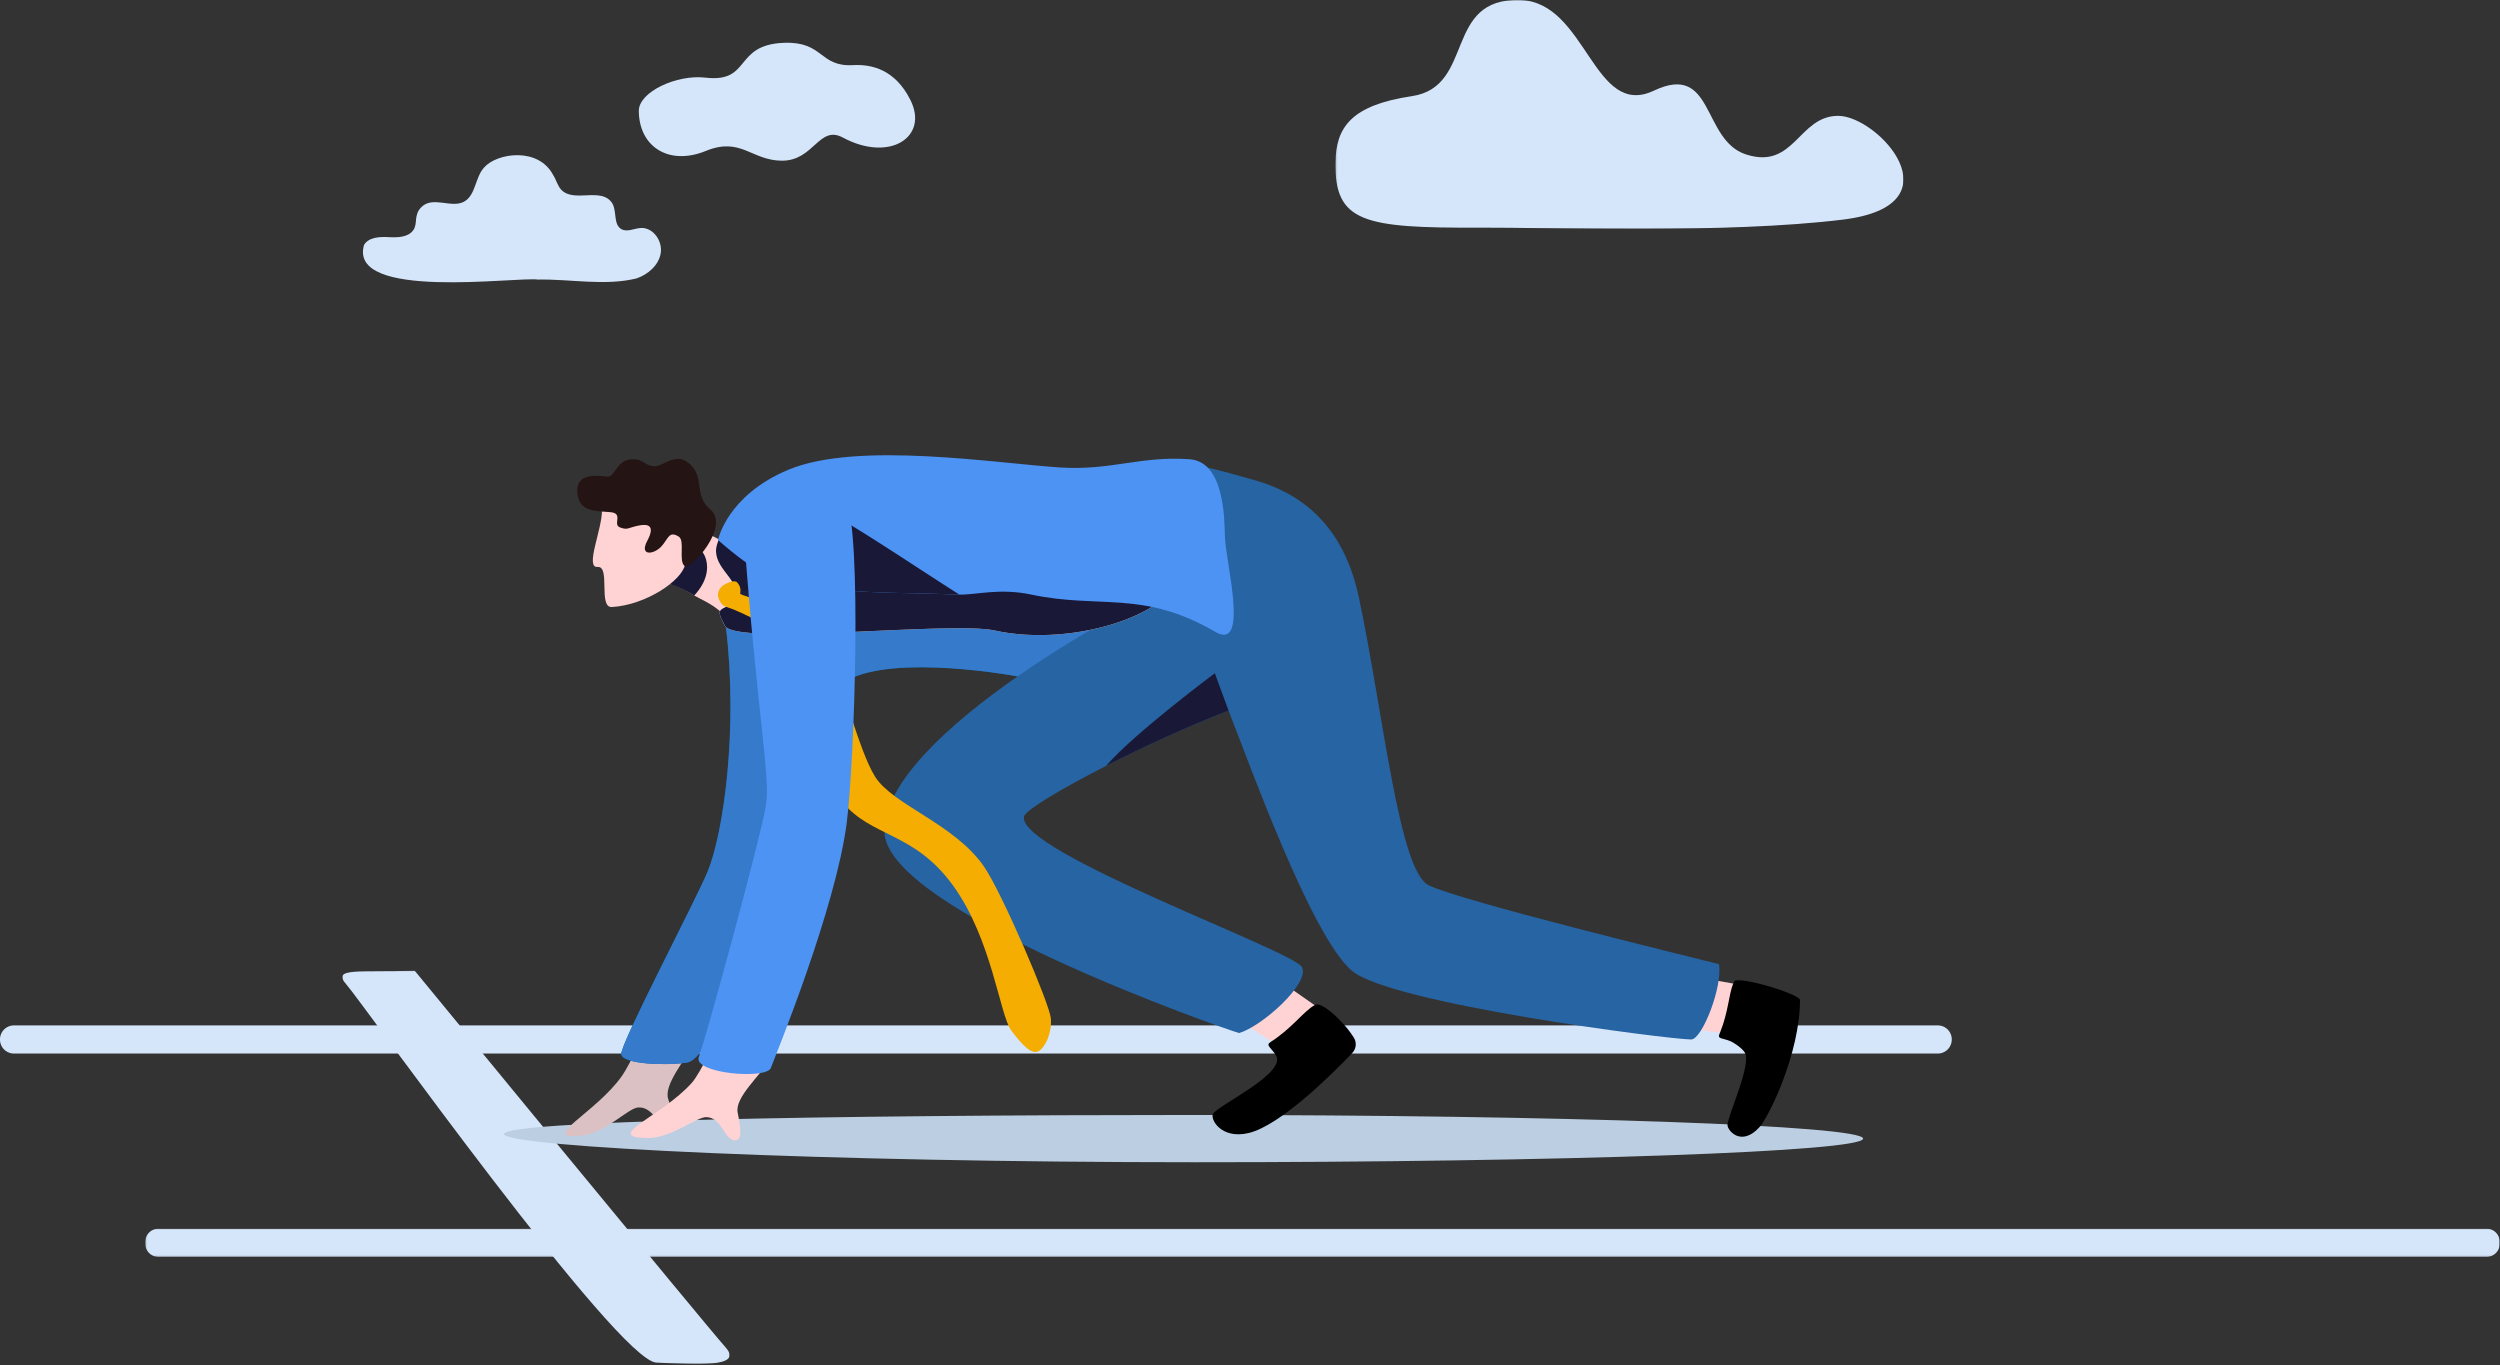 <?xml version="1.0" encoding="UTF-8"?>
<svg xmlns="http://www.w3.org/2000/svg" xmlns:xlink="http://www.w3.org/1999/xlink" width="1324" height="723" viewBox="0 0 1324 723">
  <rect x="0" y="0" width="1324" height="723" fill="#333333" stroke="none"/>
  <defs>
    <path id="i1k4d137fa" d="M0 0h205.161v208.31H0z"></path>
    <path id="j78frpr5hc" d="M0 0h300.821v121.228H0z"></path>
    <path id="t2qkj0o5ne" d="M0 0h1246.868v14.895H0z"></path>
  </defs>
  <g fill="none" fill-rule="evenodd">
    <path d="M7.391 557.955h1018.87a7.39 7.39 0 0 0 7.391-7.391v-.113a7.39 7.39 0 0 0-7.391-7.391H7.391A7.39 7.39 0 0 0 0 550.451v.113a7.39 7.39 0 0 0 7.391 7.391" fill="#D5E6FA"></path>
    <g transform="matrix(-1 0 0 1 386.415 514.068)">
      <mask id="u1ggvjoocb" fill="#fff">
        <use xlink:href="#i1k4d137fa"></use>
      </mask>
      <path d="M166.809 0c29.186 1.022 44.345-1.885 36.136 7.345-8.208 9.231-143.527 199.311-164.151 200.223-20.624.912-46.48 2.861-36.636-8.084C12.002 188.539 166.808 0 166.808 0" fill="#D5E6FA" mask="url(#u1ggvjoocb)"></path>
    </g>
    <path d="M266.918 600.586c0 6.913 169.823 14.939 365.495 14.939 195.673 0 354.297-5.604 354.297-12.517 0-6.912-158.624-12.516-354.297-12.516-195.672 0-365.495 3.18-365.495 10.094" fill="#BCCFE2"></path>
    <path d="M368.649 550.167c-5.57 11.397-17.355 24.136-14.734 31.983 2.559 7.662 4.527 14.563.26 14.716-5.721.206-8.067-10.976-16.29-10.34-5.343.414-17.217 13.499-29.83 14.88-24.03 2.629 7.619-11.933 21.41-31.71 4.107-5.885 13.365-24.995 17.9-40.341 4.535-15.346 21.284 20.812 21.284 20.812" fill="#DBC1C3"></path>
    <path d="M382.73 329.084c7.197.69 30.521 1.39 52.477 1.86 21.956.468 72.243-10.497 112.35-8.926 40.107 1.571 66.755-28.618 93.052-14.17 29.285 16.088 13.864 66.613 2.358 61.444-52.676-23.664-84.463-7.206-100.053-10.335-15.59-3.129-77.62-12.59-97.799 3.76-7.21 5.841-19.996 90.841-34.096 116.21-15.495 27.878-35.22 82.044-47.152 83.816-11.933 1.772-34.084.777-34.85-4.383-.767-5.16 39.544-81.67 45.764-96.814 8.441-20.544 16.14-75.422 9.697-129.118" fill="#0267A4"></path>
    <path d="M382.73 329.084c7.197.69 30.521 1.39 52.477 1.86 21.956.468 72.243-10.497 112.35-8.926 40.107 1.571 66.755-28.618 93.052-14.17 29.285 16.088 13.864 66.613 2.358 61.444-52.676-23.664-84.463-7.206-100.053-10.335-15.59-3.129-77.62-12.59-97.799 3.76-7.21 5.841-19.996 90.841-34.096 116.21-15.495 27.878-35.22 82.044-47.152 83.816-11.933 1.772-34.084.777-34.85-4.383-.767-5.16 39.544-81.67 45.764-96.814 8.441-20.544 16.14-75.422 9.697-129.118" fill="#367ACC"></path>
    <path d="M682.647 330.672s.01.023.031.057c-.24.04-.345.052-.378.051.045-.03.347-.108.347-.108" fill="#1F1F39"></path>
    <path d="M680.678 555.602c-10.022-5.176-33.484-21.287-33.484-21.287l15.252-25.617 35.018 24.517.73 23.913-17.516-1.526z" fill="#FFD2D3"></path>
    <path d="M672.829 551.89c-2.712 1.72.33 2.863 2.906 6.978 5.893 9.42-29.853 26-33.283 30.924-1.771 2.54 3.983 13.769 18.785 10.267 17.118-4.05 45.01-31.987 54.935-42.411 2.075-2.18 2.444-5.49.857-8.046-5.667-9.126-17.76-19.896-20.806-17.257-5.626 2.998-12.092 12.384-23.394 19.546" fill="#000"></path>
    <path d="M877.474 542.011s12.652 2.197 23.97 3.715c.015 0 .032.006.05.006 3.393.458 6.667.85 9.438 1.104a76.27 76.27 0 0 0 3.605.265l15.611-5.576-10.025-20.209-2.224-.409-5.636-1.027-31.786-5.812-2.948 27.413-.055.53z" fill="#FFD2D3"></path>
    <path d="M916.59 551.484c1.243.54 5.557 3.122 7.358 5.794 4.07 6.037-9.036 33.588-9.07 38.517-.016 2.92 7.264 11.745 16.93 1.158 5.08-5.563 21.467-39.366 21.468-67.327 0-3.256-33.97-13.367-34.924-9.69-.16.303-.31.629-.453.97-2.28 5.466-2.605 15.292-6.966 25.93-.105.254-.216.513-.326.773v.005c-1.192 2.783 1.783 2.048 5.984 3.87" fill="#000"></path>
    <path d="M468.422 440.707c1.061 41.839 180.236 104.311 187.786 106.394 11.994-3.416 37.723-26.352 33.3-34.93-4.417-8.578-150.785-61.082-147.215-79.681.63-3.28 19.118-14.46 43.512-26.892 19.83-10.109 43.567-21.038 64.78-29.233.278.673.584 1.438.93 2.291 9.533 23.951 42.767 116.962 64.373 135.413 20.496 17.501 167.893 36.384 179.762 36.438 5.807.022 16.79-28.139 14.69-39.909-18.74-4.713-136.408-33.377-153.64-41.719-15.838-7.671-23.903-90.07-36.958-152.116-7.101-33.737-25.734-54.387-56.208-62.735-15.772-4.319-36.58-11.06-43.365-6.719-25.569 16.363 23.111 54.901 7.06 60.538-20.316 7.134-160.119 81.36-158.807 132.86" fill="#2664A3"></path>
    <path d="M338.32 58.72c.076 18.983 15.926 29.217 35.485 21.219 18.562-7.591 24.142 5.046 40.213 5.165 17.132.127 19.654-19.102 32.4-12.241 24.594 13.238 45.687-.195 35.697-19.99-8.08-16.011-20.287-18.916-30.29-18.378-18.14.975-15.434-12.585-36.572-11.822-26.978.975-17.131 21.316-41.675 18.442-15.22-1.782-35.298 7.578-35.258 17.606" fill="#D5E6FA"></path>
    <path d="m408.005 329.704 1.65-29.552c-12.275-4.448-38.653-21.594-50.389-23.401-12.876-1.984-12.598-.678-12.598-.678l4.751 22.494 2.238 10.584s5.276.627 12.833 5.489c5.281 3.406 12.713 5.494 19.078 13.476 5.097 6.392 22.437 1.588 22.437 1.588" fill="#FFD2D3"></path>
    <path d="M353.657 309.151s6.412 1.381 13.969 6.243c13.402-14.15 4.072-28.372-2.119-25.755-3.869 1.636-14.087 8.927-14.087 8.927l2.237 10.585z" fill="#191937"></path>
    <path d="M379.833 288.014c-3.737 11.568 10.361 17.532 10.304 27.082-.035 5.794-5.2 5.267-8.179 7.738-1.835 1.52-.289 4.122 1.925 8.543 5.414 10.812 119.954-2.552 142.931 2.543 41.817 9.275 98.405-9.248 99.404-33.618 1-24.37-7.695-37.856-16.203-37.476-8.507.38-216.467 3.289-216.467 3.289s-9.978 10.33-13.715 21.899" fill="#FFF"></path>
    <path d="M379.833 288.014c-3.737 11.568 10.361 17.532 10.304 27.082-.035 5.794-5.2 5.267-8.179 7.738-1.835 1.52-.289 4.122 1.925 8.543 5.414 10.812 119.954-2.552 142.931 2.543 41.817 9.275 98.405-9.248 99.404-33.618 1-24.37-7.695-37.856-16.203-37.476-8.507.38-216.467 3.289-216.467 3.289s-9.978 10.33-13.715 21.899" fill="#191937"></path>
    <path d="M380.26 285.995c9.66 8.518 17.61 14.17 24.225 17.915 17.282 9.792 25.477 6.572 31.31 7.37 22.486 3.089 38.898 2.455 72.28 3.603 8.534.29 21.158-3.602 38.088 0 36.26 7.714 59.113-2.625 97.469 19.763 18.217 10.633 5.407-37.412 5.079-50.55-.24-9.528-.34-39.517-18.623-40.876-25.637-1.907-41.844 6.064-68.447 4.363-33.945-2.16-107.568-14.122-144.148 1.203-32.605 13.656-37.232 37.209-37.232 37.209" fill="#4C93F4"></path>
    <path d="M404.485 303.91c17.281 9.792 25.477 6.571 31.31 7.37 22.486 3.09 38.898 2.454 72.28 3.602-27.259-17.276-67.179-44.567-75.905-46.267-16.543-3.23-20.38 26.701-26.214 32.71a5.85 5.85 0 0 0-1.47 2.585" fill="#191937"></path>
    <path d="M318.81 270.238c.079 10.236-9.204 30.66-2.296 30.026 6.907-.637.146 21.626 7.52 21.214 17.87-1.002 37.339-14.02 38.864-22.767 1.525-8.75-1.905-32.502-1.905-32.502l-42.183 4.03z" fill="#FFD2D3"></path>
    <path d="M338.057 278.366c-5.557 1.153-5.611 2.488-9.721.947-4.109-1.54 2.204-7.538-5.249-8.091-7.452-.553-15.551-.284-17.082-8.56-2.214-11.977 8.731-11.052 15.515-10.246 4.365.519 4.58-8.821 13.178-9.185 6.744-.286 6.314 3.678 12.343 3.688 3.641.005 10.156-6.533 16.188-2.714 11.189 7.084 3.365 17.707 12.844 25.486 11.055 9.073-10.497 32.448-13.456 30.118-3.453-2.72.288-13.476-3.15-15.614-5.183-3.225-5.414.936-9.132 5.102-3.972 4.45-11.967 5.409-7.537-2.898 4.43-8.307.289-9.077-4.741-8.033" fill="#251414"></path>
    <path d="M435.795 386.124c7.343.036-3.54-4.643 9.32-1.492-3.095-8.6-6.137-3.722-9.32 1.492" fill="#1F1F39"></path>
    <path d="M433.419 386c-1.936-11.523-.16-30.642-2.271-39.633-2.055 15.061-5.215 33.62-5.393 41.032 1.345-.95 2.439-1.447 3.247-1.408 1.903.095 4.085.32 6.478.653.107-.173.209-.347.316-.52a28.397 28.397 0 0 1-2.377-.125" fill="#1F1F39"></path>
    <path d="M386.794 314.486c1.735 3.107 5.41 1.725 9.034 3.202 7.105 2.897 15.728 7.112 23.273 13.395 4.012 3.334 7.722 7.253 10.736 11.863.141.21.268.444.392.696.37.745.671 1.666.92 2.726.111-.816.218-1.622.321-2.41 1.35-10.247 2.047-18.391.693-19.432-13.699-10.544-39.009-10.592-38.852-11.965.2-1.76-8.829-2.198-6.517 1.925" fill="#1F1F39"></path>
    <path d="M383.38 309.772c-1.977 1.177-4.545 4.318-2.16 8.58 1.796 3.212 3.254 2.803 7.002 4.33 11.257 4.589 26.197 12.392 35.168 26.118 8.97 13.726 6.928 56.57 22.515 75.698 15.587 19.127 38.048 15.879 58.764 44.404 20.716 28.525 24.709 68.556 30.933 76.914 6.225 8.357 11.04 12.884 14.52 10.813 3.482-2.071 7.11-9.677 6.386-17.416-.726-7.738-25.774-66.353-35.391-80.292-15.7-22.755-48.266-32.56-57.668-47.585-9.401-15.026-17.326-52.718-27.742-70.642-11.616-19.99-43.917-24.564-43.708-26.381.209-1.817.44-3.52-1.561-5.822-1.376-1.581-5.08.104-7.057 1.28" fill="#F4AD00"></path>
    <g transform="matrix(-1 0 0 1 1008.067 0)">
      <mask id="6hoo2oekhd" fill="#fff">
        <use xlink:href="#j78frpr5hc"></use>
      </mask>
      <path d="M34.56 61.356c-21.13 0-64.553 47.36-2.496 54.95 62.058 7.589 155.003 4.097 192.614 4.256 61.392.26 76.62-2.913 76.132-34.611-.282-18.344-8.12-30.224-40.485-35.035C226.659 45.91 243.858-1.402 202.76.032c-35.005 1.22-38.575 63.152-70.604 47.975-32.03-15.178-25.322 26.183-48.746 33.773-25.746 8.342-27.726-20.424-48.85-20.424" fill="#D5E6FA" mask="url(#6hoo2oekhd)"></path>
    </g>
    <path d="M284.876 148.062c17.247-.341 35.228 3.483 52.12-.573 6.16-2.077 11.812-6.936 12.918-13.342 1.106-6.406-3.946-13.73-10.438-13.408-3.54.175-7.302 2.354-10.39.612-4.326-2.444-2.312-9.315-4.792-13.622-5.664-9.005-20.297-.075-27.045-7.237-2.011-2.154-2.638-5.247-4.25-7.714-7.862-15.107-29.838-11.785-36.571-4.116-4.901 5.27-4.412 14.893-10.8 18.207-6.75 3.524-16.44-3.197-22.455 2.818-4.285 4.285-1.763 8.686-4.316 12.235-2.776 3.859-8.387 3.91-13.134 3.66s-10.421.048-12.915 4.095c-8.648 29.636 80.743 16.802 92.068 18.385" fill="#D5E6FA"></path>
    <path d="M409.26 559.371c-6.94 10.62-20.215 21.797-18.587 29.91 1.59 7.92 2.686 15.01-1.566 14.633-5.704-.505-6.645-11.89-14.883-12.28-5.354-.252-18.759 11.26-31.446 11.064-24.169-.37 7.402-11.242 23.54-29.155 4.804-5.332 14.508-26.007 20.912-40.672 6.403-14.665 22.03 26.5 22.03 26.5" fill="#FFD2D3"></path>
    <path d="M393.849 281.245c7.099 97.589 14.349 130.417 11.778 145.425-3.123 18.232-31.26 121.295-35.541 133.173-3.111 8.63 35.809 12.035 38.169 5.713 2.359-6.322 34.455-84.507 40.21-130.086 4.17-33.007 8.049-154.2-.517-170.816-3.402-6.6-56.66-18.606-54.1 16.59" fill="#4C93F4"></path>
    <path d="M585.806 405.598c19.829-10.11 43.567-21.038 64.779-29.233.279.673.585 1.438.929 2.29-4.74-12.688-8.124-22.118-8.124-22.118s-42.965 31.987-57.584 49.06" fill="#191937"></path>
    <g transform="matrix(-1 0 0 1 1323.827 650.731)">
      <mask id="qocw201avf" fill="#fff">
        <use xlink:href="#t2qkj0o5ne"></use>
      </mask>
      <path d="M1239.979 14.895H6.889a6.889 6.889 0 0 1-6.89-6.889V6.889A6.889 6.889 0 0 1 6.89 0h1233.09a6.889 6.889 0 0 1 6.889 6.889v1.117a6.889 6.889 0 0 1-6.89 6.889" fill="#D5E6FA" mask="url(#qocw201avf)"></path>
    </g>
  </g>
</svg>
